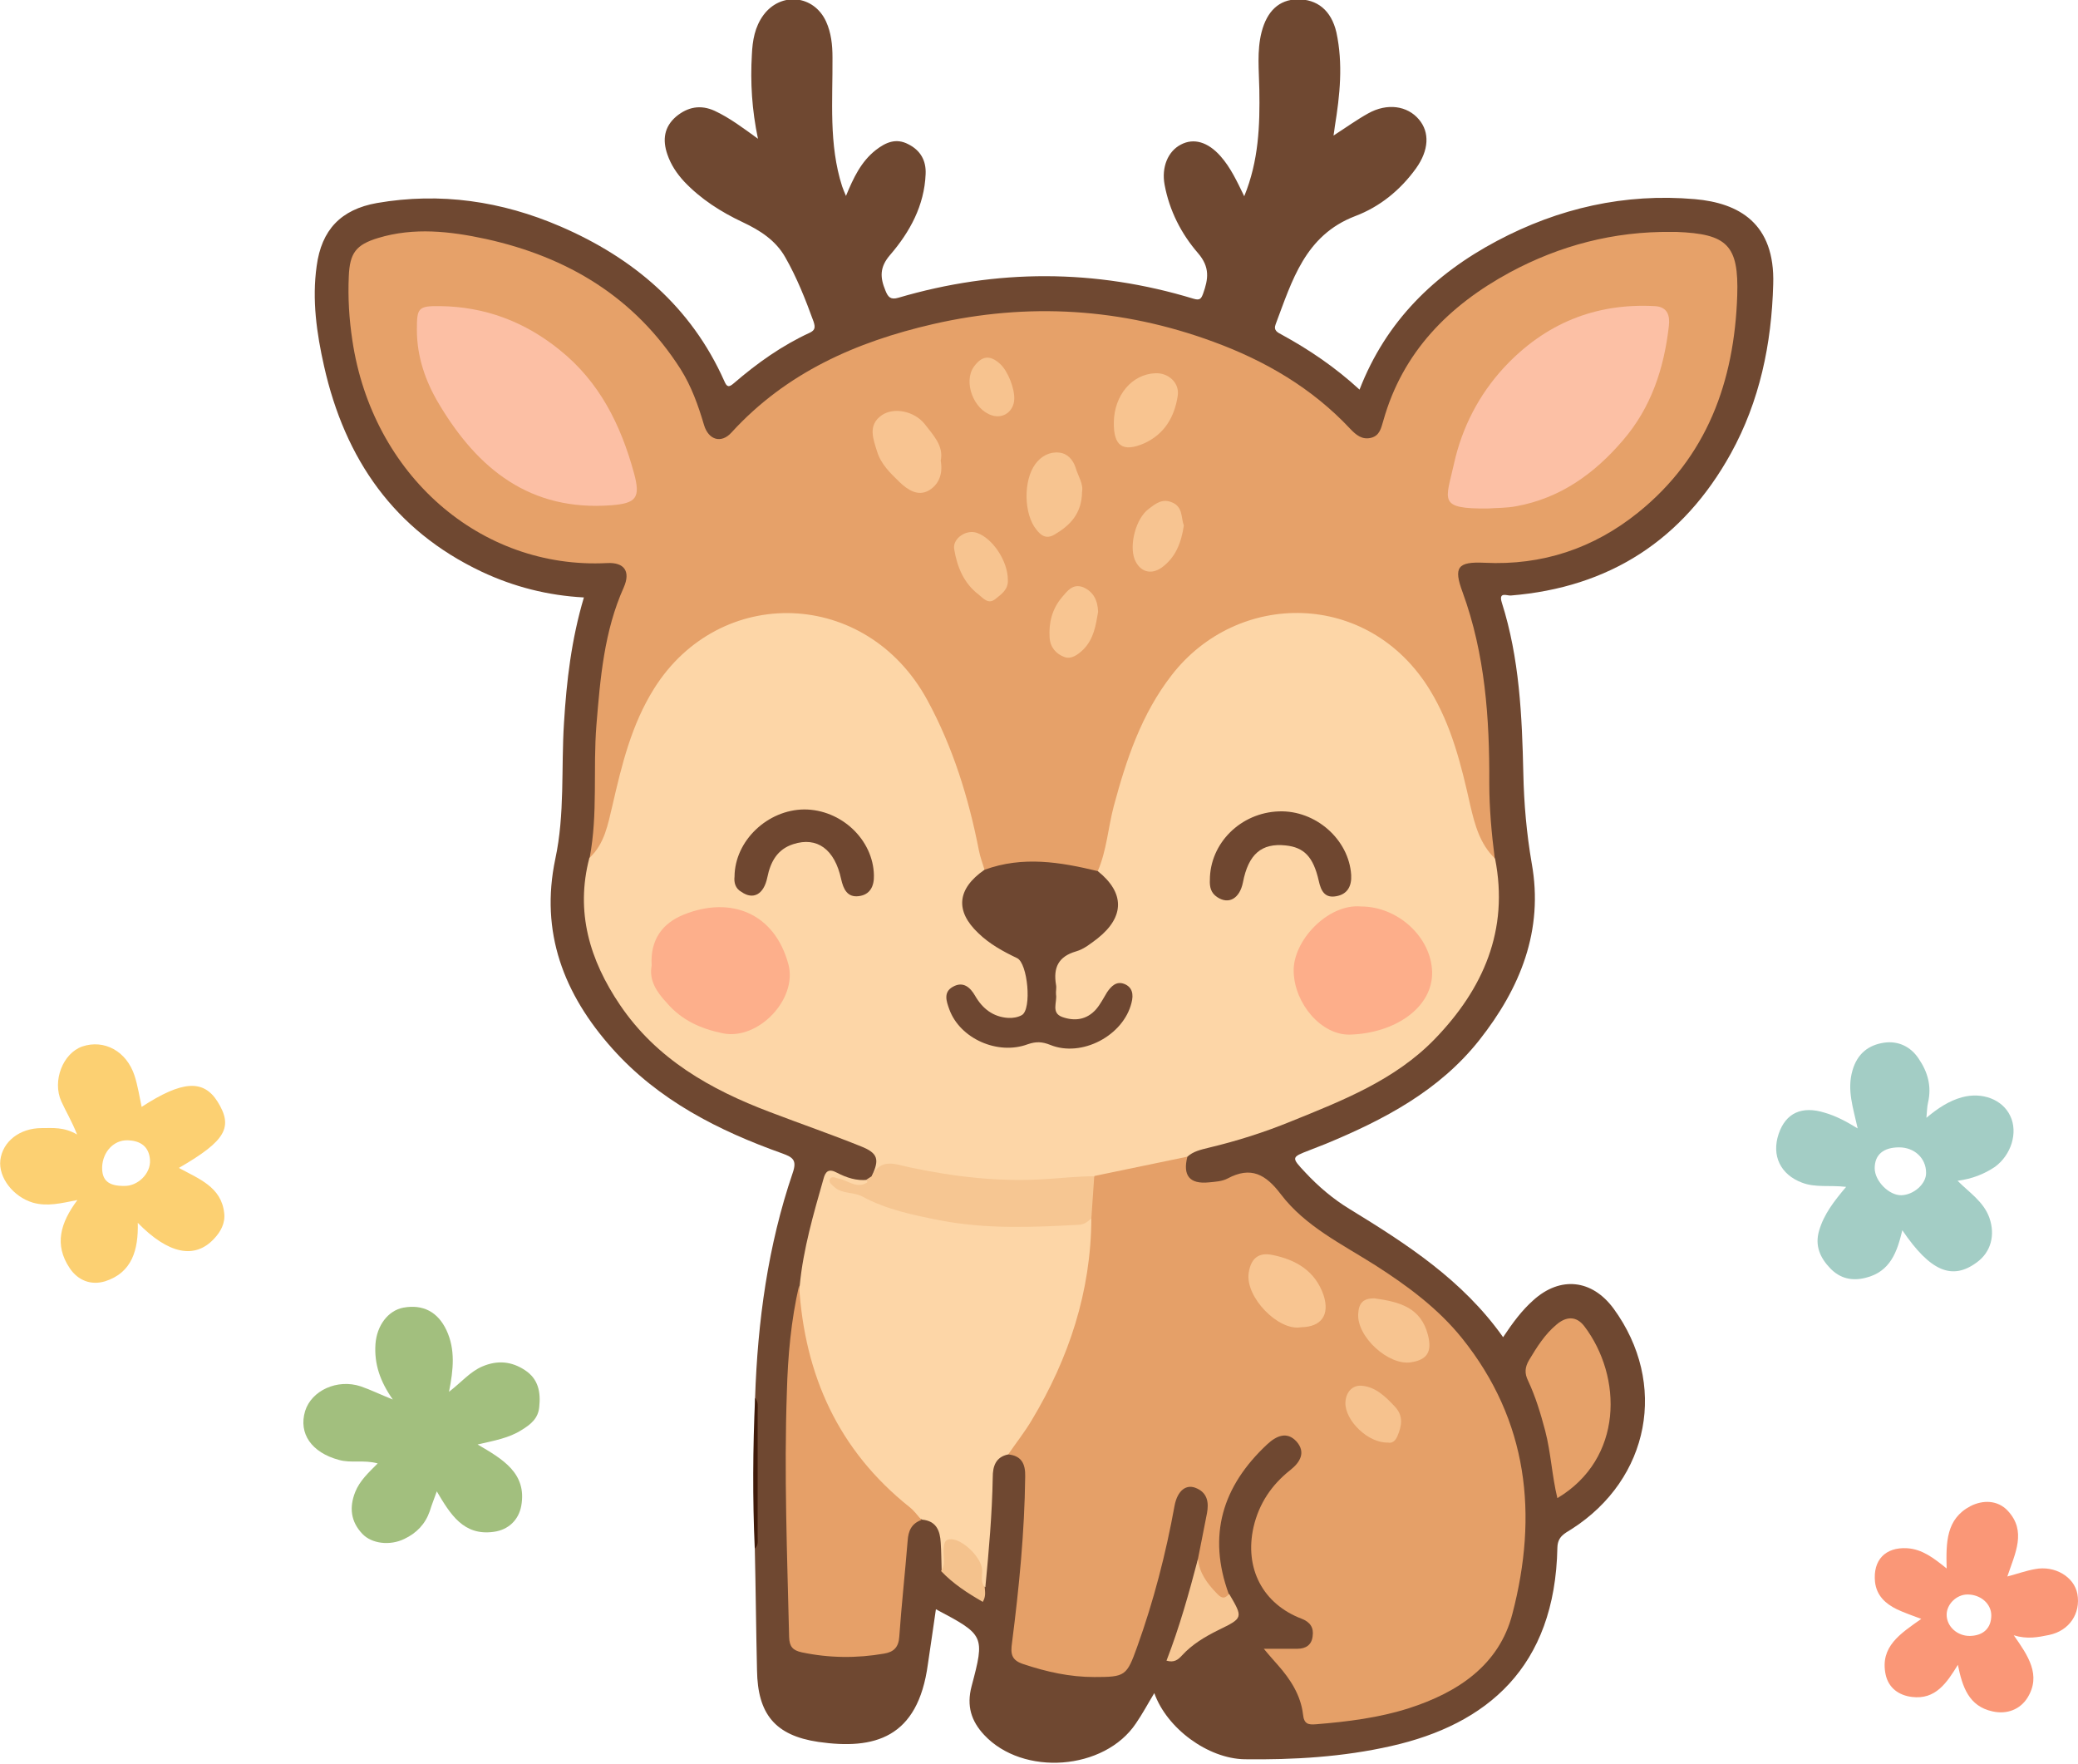 <?xml version="1.0" encoding="utf-8"?>
<!-- Generator: Adobe Illustrator 27.0.0, SVG Export Plug-In . SVG Version: 6.00 Build 0)  -->
<svg version="1.1" id="Ebene_1" xmlns="http://www.w3.org/2000/svg" xmlns:xlink="http://www.w3.org/1999/xlink" x="0px" y="0px"
	 viewBox="0 0 647 549.3" style="enable-background:new 0 0 647 549.3;" xml:space="preserve">
<style type="text/css">
	.st0{fill:#6F4831;}
	.st1{fill:#A2BF7E;}
	.st2{fill:#401B0A;}
	.st3{fill:#E6A169;}
	.st4{fill:#FDD6A7;}
	.st5{fill:#E5A068;}
	.st6{fill:#E6A068;}
	.st7{fill:#F6C692;}
	.st8{fill:#F7C794;}
	.st9{fill:#F4C28D;}
	.st10{fill:#A3CDC5;}
	.st11{fill:#FCD072;}
	.st12{fill:#FA9777;}
	.st13{fill:#FCC0A5;}
	.st14{fill:#FCBFA4;}
	.st15{fill:#6E4731;}
	.st16{fill:#F8C491;}
	.st17{fill:#F7C490;}
	.st18{fill:#F8C490;}
	.st19{fill:#F7C491;}
	.st20{fill:#F8C591;}
	.st21{fill:#F7C38F;}
	.st22{fill:#FDAE8A;}
	.st23{fill:#FDAF8B;}
	.st24{fill:#6F4730;}
	.st25{fill:#F6C28E;}
</style>
<g>
	<path class="st0" d="M235.1,435.2c0.8-23.9,4-47.4,11.7-70c1.4-4,0.1-4.9-3.2-6.1c-19.9-7.1-38.5-16.5-52.9-32.6
		c-15.2-17-22.6-36.3-17.8-59.1c3-14,1.8-28.2,2.7-42.3c0.8-13.1,2.3-26,6.2-39.1c-11.2-0.6-21.8-3.3-31.8-8
		c-27.3-12.9-42.6-35.1-49.1-64c-2.3-10.2-3.8-20.7-2.3-31.2c1.5-11.2,7.5-17.6,18.8-19.6c19.7-3.4,38.8-0.6,57.1,7.3
		c22.7,9.8,40.7,25,51,48.1c0.8,1.9,1.4,2.1,3,0.7c7.2-6.2,14.9-11.7,23.6-15.7c1.7-0.8,1.8-1.7,1.2-3.5c-2.5-6.9-5.2-13.7-8.8-20
		c-3-5.3-7.9-8.4-13.2-10.9c-6.8-3.2-13.1-7.2-18.3-12.7c-2.3-2.5-4.1-5.2-5.2-8.4c-1.6-4.6-1-8.6,2.7-11.8c3.6-3,7.6-3.8,12-1.8
		c4.7,2.2,8.8,5.3,13.5,8.7c-1.9-9-2.4-17.6-1.9-26.2c0.2-4.4,0.9-8.6,3.6-12.3c5.4-7.3,15.7-6.3,19.5,2c1.6,3.5,2,7.3,2,11.2
		c0.1,13.4-1.2,27,3,40.1c0.3,0.9,0.7,1.8,1.2,3c2.3-5.6,4.7-10.7,9.3-14.3c3.1-2.4,6.3-3.8,10.1-1.8c3.8,1.9,5.6,5.1,5.4,9.3
		c-0.4,9.8-4.9,18-11,25.1c-3.4,3.9-3.2,7.1-1.5,11.2c0.8,2,1.6,2.9,4,2.2c30.6-9,61.3-9,91.9,0.3c2,0.6,2.4,0,3-1.6
		c1.6-4.5,2.2-8.2-1.6-12.6c-5.2-6-8.9-13.2-10.4-21.3c-1-5.4,1-10.4,5.1-12.5c4-2.1,8.4-0.8,12.3,3.6c3.2,3.6,5.2,8,7.4,12.5
		c4.5-11,4.9-22,4.7-33.2c-0.1-6-0.8-12,0.7-17.9c1.7-6.6,5.5-10.1,11.1-10.2c6.2-0.1,10.6,3.4,12.2,10.3c2.1,9.8,1.1,19.5-0.5,29.3
		c-0.1,0.8-0.2,1.6-0.4,2.8c3.9-2.5,7.2-4.9,10.8-6.9c5.9-3.3,12.2-2.4,15.8,1.9c3.4,4,3.1,9.6-0.9,15.2c-4.9,6.8-11.3,12-19,14.9
		c-15.6,6-19.6,20.1-24.7,33.6c-0.8,2,0.6,2.6,1.9,3.3c8.6,4.7,16.7,10.2,24.2,17.1c8.3-21.4,23.4-36,42.8-46.3
		c19.2-10.2,39.8-14.9,61.6-13c13.7,1.2,25,7.5,24.4,26.5c-0.5,18.6-4.2,36.4-13.2,52.7c-14.9,26.9-37.8,41.7-68.5,44.2
		c-1.2,0.1-3.9-1.3-2.8,2.2c5.5,17.3,6.3,35.3,6.7,53.3c0.2,9.3,1,18.5,2.6,27.8c3.8,21-3.6,39-16.3,55.1
		c-12.5,15.8-29.7,24.8-47.8,32.3c-1.7,0.7-3.4,1.3-5.1,2c-5.7,2.2-5.7,2.2-1.3,6.9c4.1,4.4,8.7,8.3,13.8,11.4
		c17.8,10.9,35.2,22.1,47.8,39.9c3-4.5,5.8-8.3,9.4-11.5c8.4-7.6,18.3-6.5,25,2.6c17,23.3,11.3,53-13,68.6c-2.2,1.4-4.4,2.3-4.5,5.8
		c-0.7,37.3-22,55.1-51.8,61.8c-15,3.4-30.3,4.3-45.6,4.1c-11.4-0.2-24.2-9.6-28.1-20.6c-2,3.3-3.7,6.5-5.7,9.4
		c-9.8,14.7-35.2,16.6-47.3,3.6c-4-4.3-5.5-9-3.9-15.1c4.2-15.8,4-16-11.1-24c-0.8,5.8-1.7,11.5-2.5,17.1
		c-3.1,23.1-16.7,26.7-34.1,24.2c-13.5-2-18.9-8.7-19.1-22.3c-0.3-12.8-0.4-25.6-0.7-38.4C235.7,466.5,235.6,450.9,235.1,435.2z"/>
	<path class="st1" d="M122.3,435.7c-4-5.7-5.8-11.1-5.4-17.2c0.4-5.8,3.9-10.5,8.7-11.4c6.1-1.1,10.7,1.3,13.4,7
		c2.8,6,2.2,12.2,0.8,19.2c3.9-3,6.6-6.3,10.4-7.9c4.7-2,9.1-1.6,13.3,1.2c4.1,2.7,4.9,6.8,4.4,11.4c-0.3,3.6-2.7,5.5-5.5,7.2
		c-3.9,2.5-8.5,3.3-13.7,4.5c7.9,4.6,15.4,9,13.6,19.1c-0.8,4.4-4,7.5-8.6,8.1c-9.4,1.3-13.5-5.5-17.7-12.6
		c-0.8,2.3-1.6,4.2-2.2,6.2c-1.4,4-4.1,6.8-7.9,8.6c-4.5,2.2-10.2,1.5-13.1-1.6c-3.6-3.8-4.1-8.2-2.2-13c1.4-3.5,4.1-6,7-8.9
		c-4.3-1.2-8.3,0-12.1-1.1c-8.5-2.3-12.6-8.2-10.5-15.2c2-6.4,10-10.1,17.3-7.7C115.5,432.7,118.3,434.1,122.3,435.7z"/>
	<path class="st2" d="M235.1,435.2c1.1,1.3,0.8,2.8,0.8,4.3c0,13,0,25.9,0,38.9c0,1.3,0.3,2.7-0.9,3.7
		C234.3,466.5,234.4,450.9,235.1,435.2z"/>
	<path class="st3" d="M183.6,267c2.6-13.7,1-27.6,2.1-41.3c1.2-14.6,2.4-29.2,8.5-42.8c2.2-5,0.2-7.9-5.2-7.6
		c-39.5,2-73.1-27.5-79.3-69.4c-1-6.6-1.4-13.2-1.1-19.9c0.3-7.2,2.2-9.8,9.1-11.9c11.2-3.4,22.5-2.1,33.6,0.3
		c25.4,5.6,46.3,18.1,60.6,40.5c3.4,5.4,5.5,11.3,7.3,17.4c1.4,4.7,5.4,5.9,8.6,2.3c17-18.6,38.8-28.2,62.7-33.7
		c29.6-6.8,58.8-5,87.3,5.5c16.1,5.9,30.7,14.4,42.6,27.1c1.8,1.9,3.7,3.5,6.5,2.8c2.7-0.7,3.1-3,3.8-5.3
		c6-21.4,20.4-35.9,39.4-46.2c15.6-8.4,32.4-12.8,50.3-12.6c0.5,0,1,0,1.5,0c15.9,0.6,19.5,4.1,19,19.8
		c-0.9,26.8-9.4,50.3-30.9,67.6c-13.8,11.1-29.8,16.5-47.8,15.6c-8.4-0.4-9.7,1.4-6.8,9.2c7,19.2,8.4,39.2,8.3,59.4
		c0,7.8,0.7,15.6,1.7,23.4c-2.7,0-3.6-2.1-4.6-3.9c-2.3-4.1-3.6-8.6-4.6-13.1c-2.7-12-5.7-23.9-12.3-34.6c-18.4-29.9-57-30-77.1-5.6
		c-8.7,10.5-13.3,22.9-17.1,35.8c-1.9,6.4-3.3,12.9-4.6,19.4c-0.5,2.6-0.9,5.3-3.8,6.7c-1.2,0.3-2.3,0.2-3.5,0
		c-10.2-2.4-20.4-2.9-30.6-0.2c-4-1.9-3.9-6-4.6-9.4c-2.3-11.7-5.6-22.9-10.4-33.8c-5-11.3-11.5-21.1-21.8-28.6
		c-14.5-10.6-42.9-10.5-58.2,6c-9.7,10.4-15,22.6-18,36.1c-1.6,7.3-3,14.7-6.3,21.5C187.2,265.3,186.7,267.9,183.6,267z"/>
	<path class="st4" d="M341.8,271.2c2.8-6.5,3.2-13.5,5-20.3c3.9-14.5,8.6-28.6,18-40.7c20.5-26.5,61.3-26.6,80.4,4.6
		c6.8,11.1,9.8,23.5,12.6,36c1.4,6,3,12,7.7,16.5c4.4,22.3-3.7,40.6-18.8,56.2c-12.3,12.7-28.6,19.1-44.7,25.6
		c-8.3,3.4-16.8,6.1-25.6,8.2c-2.4,0.6-4.9,1.1-6.8,2.9c-3.2,2.9-7.4,3.4-11.4,4.2c-5.8,1.1-11.6,2.3-17.4,3.2
		c-13.8,1-27.5,1.9-41.3,0.2c-5.8-0.7-11.4-2.1-17.2-3.1c-3.4-0.6-6.4-1.5-9.1,1.5c-0.4,0.5-1.2,0.4-1.8,0c2.5-5.2,2-7.2-3.3-9.3
		c-9.4-3.8-19-7.1-28.4-10.7c-18.5-7-35.3-16.5-46.7-33.4c-9.4-13.9-13.9-28.9-9.5-45.7c4.8-4.4,5.8-10.6,7.2-16.4
		c2.9-12.6,5.9-25.1,13-36.4c20.4-32.4,66-31.2,85,3.6c8,14.7,12.9,30.5,16.1,46.9c0.4,2.1,1.2,4.1,1.8,6.2c0,1.7-1.4,2.5-2.3,3.7
		c-3.8,4.7-3.8,8.8,0.1,13.5c3,3.7,7.1,6.1,11.3,8c4.1,1.8,5.9,4.6,5.5,9c-0.2,1.8,0,3.7,0,5.5c-0.3,6.6-4.7,9.4-10.9,7.1
		c-3.3-1.2-5.4-3.8-7.6-6.3c-1.3-1.5-2.7-3.6-4.9-1.9c-2.1,1.5-0.9,3.6,0,5.4c3.5,7.4,11.7,11.4,20,9.5c3.8-0.9,7.3-1,11.2,0
		c8.8,2.3,17.7-2.3,21-10.1c0.8-1.9,1.7-4.1-0.5-5.3c-2.2-1.2-3.2,1-4.2,2.5c-2.7,4.1-5.9,7.3-11.2,7.2c-4.4,0-6.4-1.9-6.8-6.2
		c-0.2-2,0.1-4-0.1-6c-0.5-5.5,1.2-9.4,6.9-11.1c2.1-0.6,3.8-2.1,5.5-3.4c7.6-5.4,8.5-10.8,2.8-18.4
		C342,272.8,341.5,272.1,341.8,271.2z"/>
	<path class="st5" d="M340.8,366.1c9.6-2,19.3-4,28.9-6c-1.5,5.9,0.7,8.6,6.7,8c2-0.2,4.1-0.3,5.8-1.2c7.3-3.9,11.9-1.3,16.6,4.9
		c7.6,10,19,15.5,29.4,22.1c10,6.4,19.5,13.4,27,22.7c20.7,25.8,23.7,55.1,15.7,85.8c-4.1,16-17,24.5-32.2,29.4
		c-9.4,3-19.1,4.2-28.9,5c-2.4,0.2-3.8,0-4.1-3.1c-0.7-5.9-3.9-10.9-7.8-15.3c-1.3-1.5-2.6-2.9-4.4-5.1c4,0,7.2,0,10.4,0
		c2.7,0,4.5-1.2,4.8-3.9c0.4-2.7-0.8-4.4-3.3-5.4c-12.2-4.6-18-15.7-15.1-28.6c1.7-7.3,5.6-13.1,11.4-17.7c3.2-2.5,4.9-5.6,2-8.9
		c-3-3.3-6.3-1.8-9.2,0.9c-13.9,13-18.6,28.3-11.9,46.6c-0.7,3.5-2.7,2.2-4.3,0.9c-3.7-3-6.4-6.7-5.3-11.9c0.9-4.7,1.9-9.4,2.8-14.2
		c0.6-3.2,0.2-6.2-3.1-7.7c-3.3-1.6-6.1,0.6-7,5.4c-2.7,14.9-6.5,29.6-11.6,43.8c-3.3,9.2-3.7,9.5-13.4,9.5c-7.6,0-14.8-1.6-22-4
		c-3.8-1.2-4.1-3.2-3.6-6.7c2.2-17.2,3.9-34.4,4.1-51.7c0.1-3.9-1.1-6.5-5.3-6.9c-0.6-2.5,1.2-4,2.4-5.7
		c13.4-19.6,20.8-41.3,22.2-65c0.1-1.2,0-2.3-0.1-3.5C338.4,374.3,337.7,369.8,340.8,366.1z"/>
	<path class="st4" d="M339.8,379.3c-0.1,22.8-7,43.6-18.6,62.9c-2.2,3.7-4.9,7.1-7.3,10.6c-3.9,0.8-4.8,3.7-4.8,7.1
		c-0.2,11.4-1.2,22.8-2.3,34.2c-2.7-0.7-2.1-3-2.2-4.8c-0.2-2.7-1.4-4.6-3.7-6c-4.2-2.6-4.7-2.4-5.6,2.6c-0.2,1.3,0,3.1-2.1,3.2
		c-0.1-2.9-0.1-5.9-0.3-8.8c-0.2-3.8-1.4-6.8-5.8-7.2c-6.9-3.3-11.9-9-16.9-14.5c-11.6-13.2-18.6-28.7-21.2-46.1
		c-0.6-4.1-0.9-8.2,0-12.3c1.1-11.4,4.3-22.3,7.4-33.2c0.6-2.3,1.6-3.3,4.2-1.9c2.9,1.5,6.1,2.6,9.5,2.2c0.4,1.8,0.4,1.8-0.1,2.1
		c-2.4,1.5-4.7,0.2-7-0.3c8.8,3.7,18,7,27.4,8.6c10.2,1.8,20.6,4.1,31.2,2.6C327.5,379.2,333.7,379.9,339.8,379.3z"/>
	<path class="st6" d="M248.8,400.2c1.7,27.9,12.2,51.3,34.4,69c1.4,1.1,2.5,2.6,3.7,4c-3.1,1.1-4.1,3.4-4.3,6.5
		c-0.8,9.9-1.9,19.9-2.6,29.8c-0.2,3.3-1.7,4.8-4.7,5.3c-8.6,1.5-17.2,1.4-25.7-0.4c-2.7-0.6-3.8-1.7-3.9-4.7
		c-0.6-25.5-1.6-50.9-0.7-76.4C245.3,422.1,246.3,411.1,248.8,400.2z"/>
	<path class="st7" d="M339.8,379.3c-1.1,1-2.1,1.9-3.8,2c-14.5,0.8-29.1,1.4-43.4-1.4c-8.1-1.6-16.6-3.3-24.1-7.4
		c-2.8-1.5-6.3-0.7-8.8-3c-0.7-0.7-1.8-1.4-1.3-2.4c0.6-1.1,1.7-0.4,2.6-0.2c3,0.5,5.6,3.3,8.9,1.3c0.1-0.1,0.2-0.3,0.1-0.5
		c0-0.1-0.2-0.3-0.3-0.4c0.6-0.4,1.1-0.7,1.7-1.1c3-5.9,7.3-3.7,12.2-2.7c13.7,2.9,27.7,4.5,41.7,3.6c5.1-0.3,10.2-0.9,15.4-0.9
		C340.4,370.5,340.1,374.9,339.8,379.3z"/>
	<path class="st3" d="M484.9,466.4c-1.7-7-2-14.1-3.8-21c-1.4-5.3-3-10.6-5.3-15.5c-1.2-2.4-1-4.3,0.3-6.5c2.4-4,4.9-8,8.5-11
		c2.9-2.5,6.1-2.9,8.7,0.5C505.2,428.6,505.5,454.1,484.9,466.4z"/>
	<path class="st8" d="M373,485.3c0.4,4.4,2.9,7.7,5.8,10.7c1.4,1.5,2.4,2,3.9,0.2c4.4,7.5,4.4,7.5-3.4,11.3
		c-4.2,2.1-8.1,4.4-11.3,7.9c-1.2,1.3-2.4,2.3-4.8,1.6C367.2,506.7,370.2,496,373,485.3z"/>
	<path class="st9" d="M293,489.1c1.6-2.1,0.6-4.5,0.8-6.8c0.2-1.6,0.1-3.1,2.3-3.1c3.7,0,9.6,5.8,9.7,9.6c0.1,1.8-0.6,3.7,0.8,5.3
		c0.1,1.5,0.4,2.9-0.6,4.6C301.3,496,296.8,493.1,293,489.1z"/>
	<path class="st10" d="M625.9,347.4c-2.4-5.1-8.7-7.5-15-5.8c-4,1.1-7.4,3.3-11.1,6.4c0.2-2.1,0.2-3.4,0.5-4.7
		c1.2-5.1-0.1-9.6-2.9-13.7c-2.5-3.8-6.4-5.6-10.7-5c-4.9,0.7-8.4,3.4-9.9,8.6c-1.8,6.1,0.2,11.7,1.6,18.1
		c-3.6-2.2-6.8-3.9-10.3-4.9c-7.1-2.2-12.1,0.1-14.3,6.6c-2.3,6.8,0.6,12.7,7.3,15.2c4.2,1.6,8.6,0.7,13.7,1.3
		c-3.8,4.5-6.9,8.5-8.4,13.6c-1.4,4.7,0.3,8.5,3.5,11.8c3,3.1,6.7,4,11,2.9c7.7-1.9,9.8-8.1,11.4-14.8c8.7,12.8,15.5,15.7,23.2,10
		c4.4-3.2,5.8-8.5,3.9-13.9c-1.8-5-6.2-7.8-9.9-11.5c4.6-0.6,8.3-2.1,11.6-4.3C626.2,359.6,628.4,352.6,625.9,347.4z M592,372.1
		c-3.8,0.1-8.3-4.4-8.3-8.4c0-4.2,2.7-6.5,7.6-6.5c4.8,0,8.4,3.4,8.4,7.9C599.8,368.5,595.9,372,592,372.1z"/>
	<path class="st11" d="M55.7,363.6c14.7-8.5,17-12.7,12-20.7c-4.4-6.9-11-6.5-23.6,1.7c-0.7-3.3-1.2-6.6-2.2-9.7
		c-2.5-7.7-9.5-11.4-16.3-9.1c-6,2.1-9.4,10.7-6.5,17.1c1.4,3.1,3.3,6.2,4.9,10.3c-4.1-2.4-7.6-2-11-2c-6.9,0-12.2,4.2-12.9,10
		c-0.6,5.5,4.1,11.4,10.1,13.2c4.5,1.3,8.8,0.2,13.9-0.8c-5.3,7.1-7.3,13.9-2.4,21.2c2.6,3.9,6.7,5.4,11,4.1
		c8.5-2.7,10.4-9.9,10.2-18.2c9.5,9.7,17.7,11.4,23.7,5c2.1-2.2,3.6-4.9,3.2-8.1C68.9,369.5,61.9,367,55.7,363.6z M38.8,369.2
		c-5,0.1-7.1-1.7-7-5.9c0.2-4.7,3.6-8.4,7.9-8.3c4,0.1,6.7,1.9,7,6.1C47,365.5,42.7,369.3,38.8,369.2z"/>
	<path class="st12" d="M646.8,496.2c-1-5.3-7-8.9-13.2-7.7c-2.8,0.5-5.6,1.5-8.6,2.3c2.4-7.2,6.1-14.1,0.1-20.5
		c-3.1-3.3-7.7-3.4-11.6-1.4c-7.6,4-7.6,11.3-7.4,19.4c-4.1-3.3-7.6-6-12.3-6.3c-6.8-0.4-10.7,3.7-10,10.5c0.5,4.3,3.3,6.8,6.8,8.5
		c2.3,1.1,4.7,1.9,7.6,3c-6.5,4.6-12.9,8.6-11.1,17.3c0.9,4.2,4.1,6.5,8.2,7c7.3,0.9,10.8-4.3,14.3-10c1.4,6.9,3.4,12.9,10.8,14.5
		c4.5,1,8.6-0.6,10.9-4.3c4.3-7,0.2-13-4.3-19.4c4.2,1.3,7.6,0.6,11-0.1C644.3,507.7,647.9,502.3,646.8,496.2z M613.4,509.3
		c-3.9,0.1-7.3-2.9-7.3-6.6c0-3.3,3.1-6.3,6.5-6.3c4.1,0,7.4,2.9,7.4,6.5C620,506.8,617.6,509.2,613.4,509.3z"/>
	<path class="st13" d="M463.4,158.3c-15.9,0.2-13.2-2.5-10.7-13.9c2.5-11.3,7.8-21.6,15.7-30.1c12.6-13.5,28.2-20,46.8-19
		c4.1,0.2,4.8,3.1,4.4,6.3c-1.5,13.1-5.5,25.3-14.3,35.5c-8.9,10.4-19.5,18-33.2,20.5C469,158.2,465.9,158.1,463.4,158.3z"/>
	<path class="st14" d="M129.8,102.7c0-6.8,0.3-7.5,7.3-7.4c13.9,0.2,26.2,4.8,37.1,13.6c12.5,10,19.1,23.4,23.2,38.4
		c2.1,7.7,0.7,9.4-7.1,10c-25.2,1.9-41.5-11.2-53.6-31.5C132.5,118.8,129.8,111.1,129.8,102.7z"/>
	<path class="st15" d="M341.8,271.2c8.4,6.7,8.4,14.2,0,20.9c-2.1,1.6-4.3,3.4-6.8,4.1c-5.5,1.6-7.1,5.1-6.2,10.4c0.2,1-0.1,2,0,3
		c0.4,2.4-1.6,5.7,1.9,7c3.9,1.4,7.6,0.9,10.5-2.3c1.4-1.6,2.4-3.6,3.5-5.4c1.3-1.9,2.9-3.5,5.3-2.6c2.6,1,3,3.3,2.3,5.9
		c-2.5,10.2-15.5,17.1-25.3,13.1c-2.5-1-4.4-1.1-7-0.2c-9.4,3.5-21.1-1.8-24.4-10.8c-0.9-2.5-2-5.4,1.1-7.1c3.2-1.8,5.4,0.2,6.9,2.8
		c2.3,4,5.6,6.6,10.3,6.9c1.4,0.1,3.1-0.2,4.3-0.9c3.1-1.9,1.8-16.1-1.5-17.7c-4.4-2.1-8.6-4.4-12.1-7.8c-7.3-6.9-6.6-13.8,1.9-19.7
		C318.5,266.4,330.2,268.4,341.8,271.2z"/>
	<path class="st16" d="M292.9,143.4c0.8,4.4-0.8,7.7-3.9,9.4c-3.2,1.7-6.3-0.2-8.9-2.7c-2.9-2.8-5.8-5.6-7-9.5
		c-1.2-3.9-3-8.2,1.4-11.3c3.7-2.6,10.1-1.4,13.4,2.7C290.5,135.4,293.9,138.8,292.9,143.4z"/>
	<path class="st17" d="M336.9,153.2c-0.1,6.7-3.7,10.4-8.7,13.3c-2.5,1.4-4.1,0.2-5.5-1.6c-4-4.9-4.1-15.4-0.3-20.5
		c1.8-2.4,4.4-3.8,7.3-3.5c2.6,0.2,4.4,2.2,5.2,4.7C335.7,148.3,337.4,150.7,336.9,153.2z"/>
	<path class="st18" d="M346.8,131.5c0.1-8.4,5.6-15,12.9-15.3c4.1-0.2,7.6,3,7,7c-1,6.6-4.1,11.9-10.4,14.8
		C349.6,140.9,346.7,138.9,346.8,131.5z"/>
	<path class="st19" d="M368.6,163.6c-0.8,5.4-2.6,10-6.9,13.1c-3.4,2.4-6.8,1.3-8.4-2.5c-1.8-4.6,0.4-12.9,4.4-15.8
		c2.1-1.6,4.2-3.3,7.2-2C368.4,157.8,367.7,161.3,368.6,163.6z"/>
	<path class="st20" d="M341.9,190.5c-0.7,4.1-1.3,8.3-4.5,11.6c-1.7,1.7-3.9,3.3-6.1,2.4c-2.4-0.9-4.3-2.9-4.5-6
		c-0.3-4.7,0.8-8.9,3.8-12.5c1.7-2,3.4-4.4,6.6-3.2C340.5,184.2,341.8,187,341.9,190.5z"/>
	<path class="st17" d="M313.8,180.5c0.2,3-2,4.5-3.9,6c-2.2,1.8-3.8-0.3-5.2-1.4c-4.6-3.5-6.7-8.6-7.6-14.1
		c-0.6-3.3,3.7-6.3,7.1-5.1C309.1,167.6,313.8,174.7,313.8,180.5z"/>
	<path class="st21" d="M315.8,124.2c-0.1,3.8-3.4,6.3-7,5.1c-5.7-1.8-8.9-10.4-5.6-15.1c2.5-3.5,5.1-3.8,8.3-0.8
		C313.8,115.6,315.9,120.8,315.8,124.2z"/>
	<path class="st22" d="M423.7,282.2c11.7,0,21.9,9.7,22.2,20.3c0.3,11.1-11.5,19.2-25.6,19.6c-8.9,0.2-17.2-9.6-17.5-19.5
		C402.4,292.9,413.5,281.3,423.7,282.2z"/>
	<path class="st23" d="M202.9,300.6c-0.5-8,3.3-13.2,10.1-15.9c14.5-5.8,28.2-0.5,32.5,15.6c2.8,10.8-9.4,23.6-20.4,21.4
		c-6.9-1.4-12.9-4.1-17.5-9.5C204.5,308.9,202,305.2,202.9,300.6z"/>
	<path class="st24" d="M376.7,274c0-11.5,9.6-21,21.5-21.4c11.4-0.4,21.8,8.7,22.5,19.8c0.2,3.5-1.2,6-4.6,6.6
		c-3.6,0.7-4.8-1.6-5.5-4.8c-1.7-7.5-4.6-10.4-10.3-11c-7.5-0.8-11.6,2.7-13.3,11.5c-1,5-4.4,7-8,4.6C377,278,376.6,276.1,376.7,274
		z"/>
	<path class="st24" d="M228.7,272.9c0.1-11.2,10.3-20.8,21.7-20.9c11.5,0,21.5,9.4,21.7,20.5c0.1,3.4-1.2,6.1-4.8,6.5
		c-3.5,0.4-4.7-2.2-5.4-5.3c-2-9.3-7.5-13.3-14.9-10.9c-5,1.6-7.1,5.5-8.1,10.4c-1.1,5.3-4.4,7-8,4.5
		C228.9,276.6,228.5,274.7,228.7,272.9z"/>
	<path class="st20" d="M405.1,413.2c-7,1.3-17.5-9.4-16.3-17c0.7-4.4,3-6.4,7.4-5.5c7.4,1.5,13.3,5,15.9,12.5
		C414.1,409.4,411.4,413.1,405.1,413.2z"/>
	<path class="st17" d="M427.9,404.2c8,1.1,14.5,2.9,16.7,11.4c1.3,5.1-0.1,7.7-5.2,8.5c-7,1.2-17.1-8-16.5-15.2
		C423.1,405.6,424.5,404.2,427.9,404.2z"/>
	<path class="st25" d="M432.1,449.1c-6.1,0.2-13.3-6.8-13.2-12.4c0.1-3.1,2-5.4,4.8-5.3c4.4,0.2,7.6,3.3,10.6,6.5
		c2.7,2.9,2.2,5.9,0.8,9.2C434.4,448.7,433.4,449.4,432.1,449.1z"/>
</g>
</svg>
